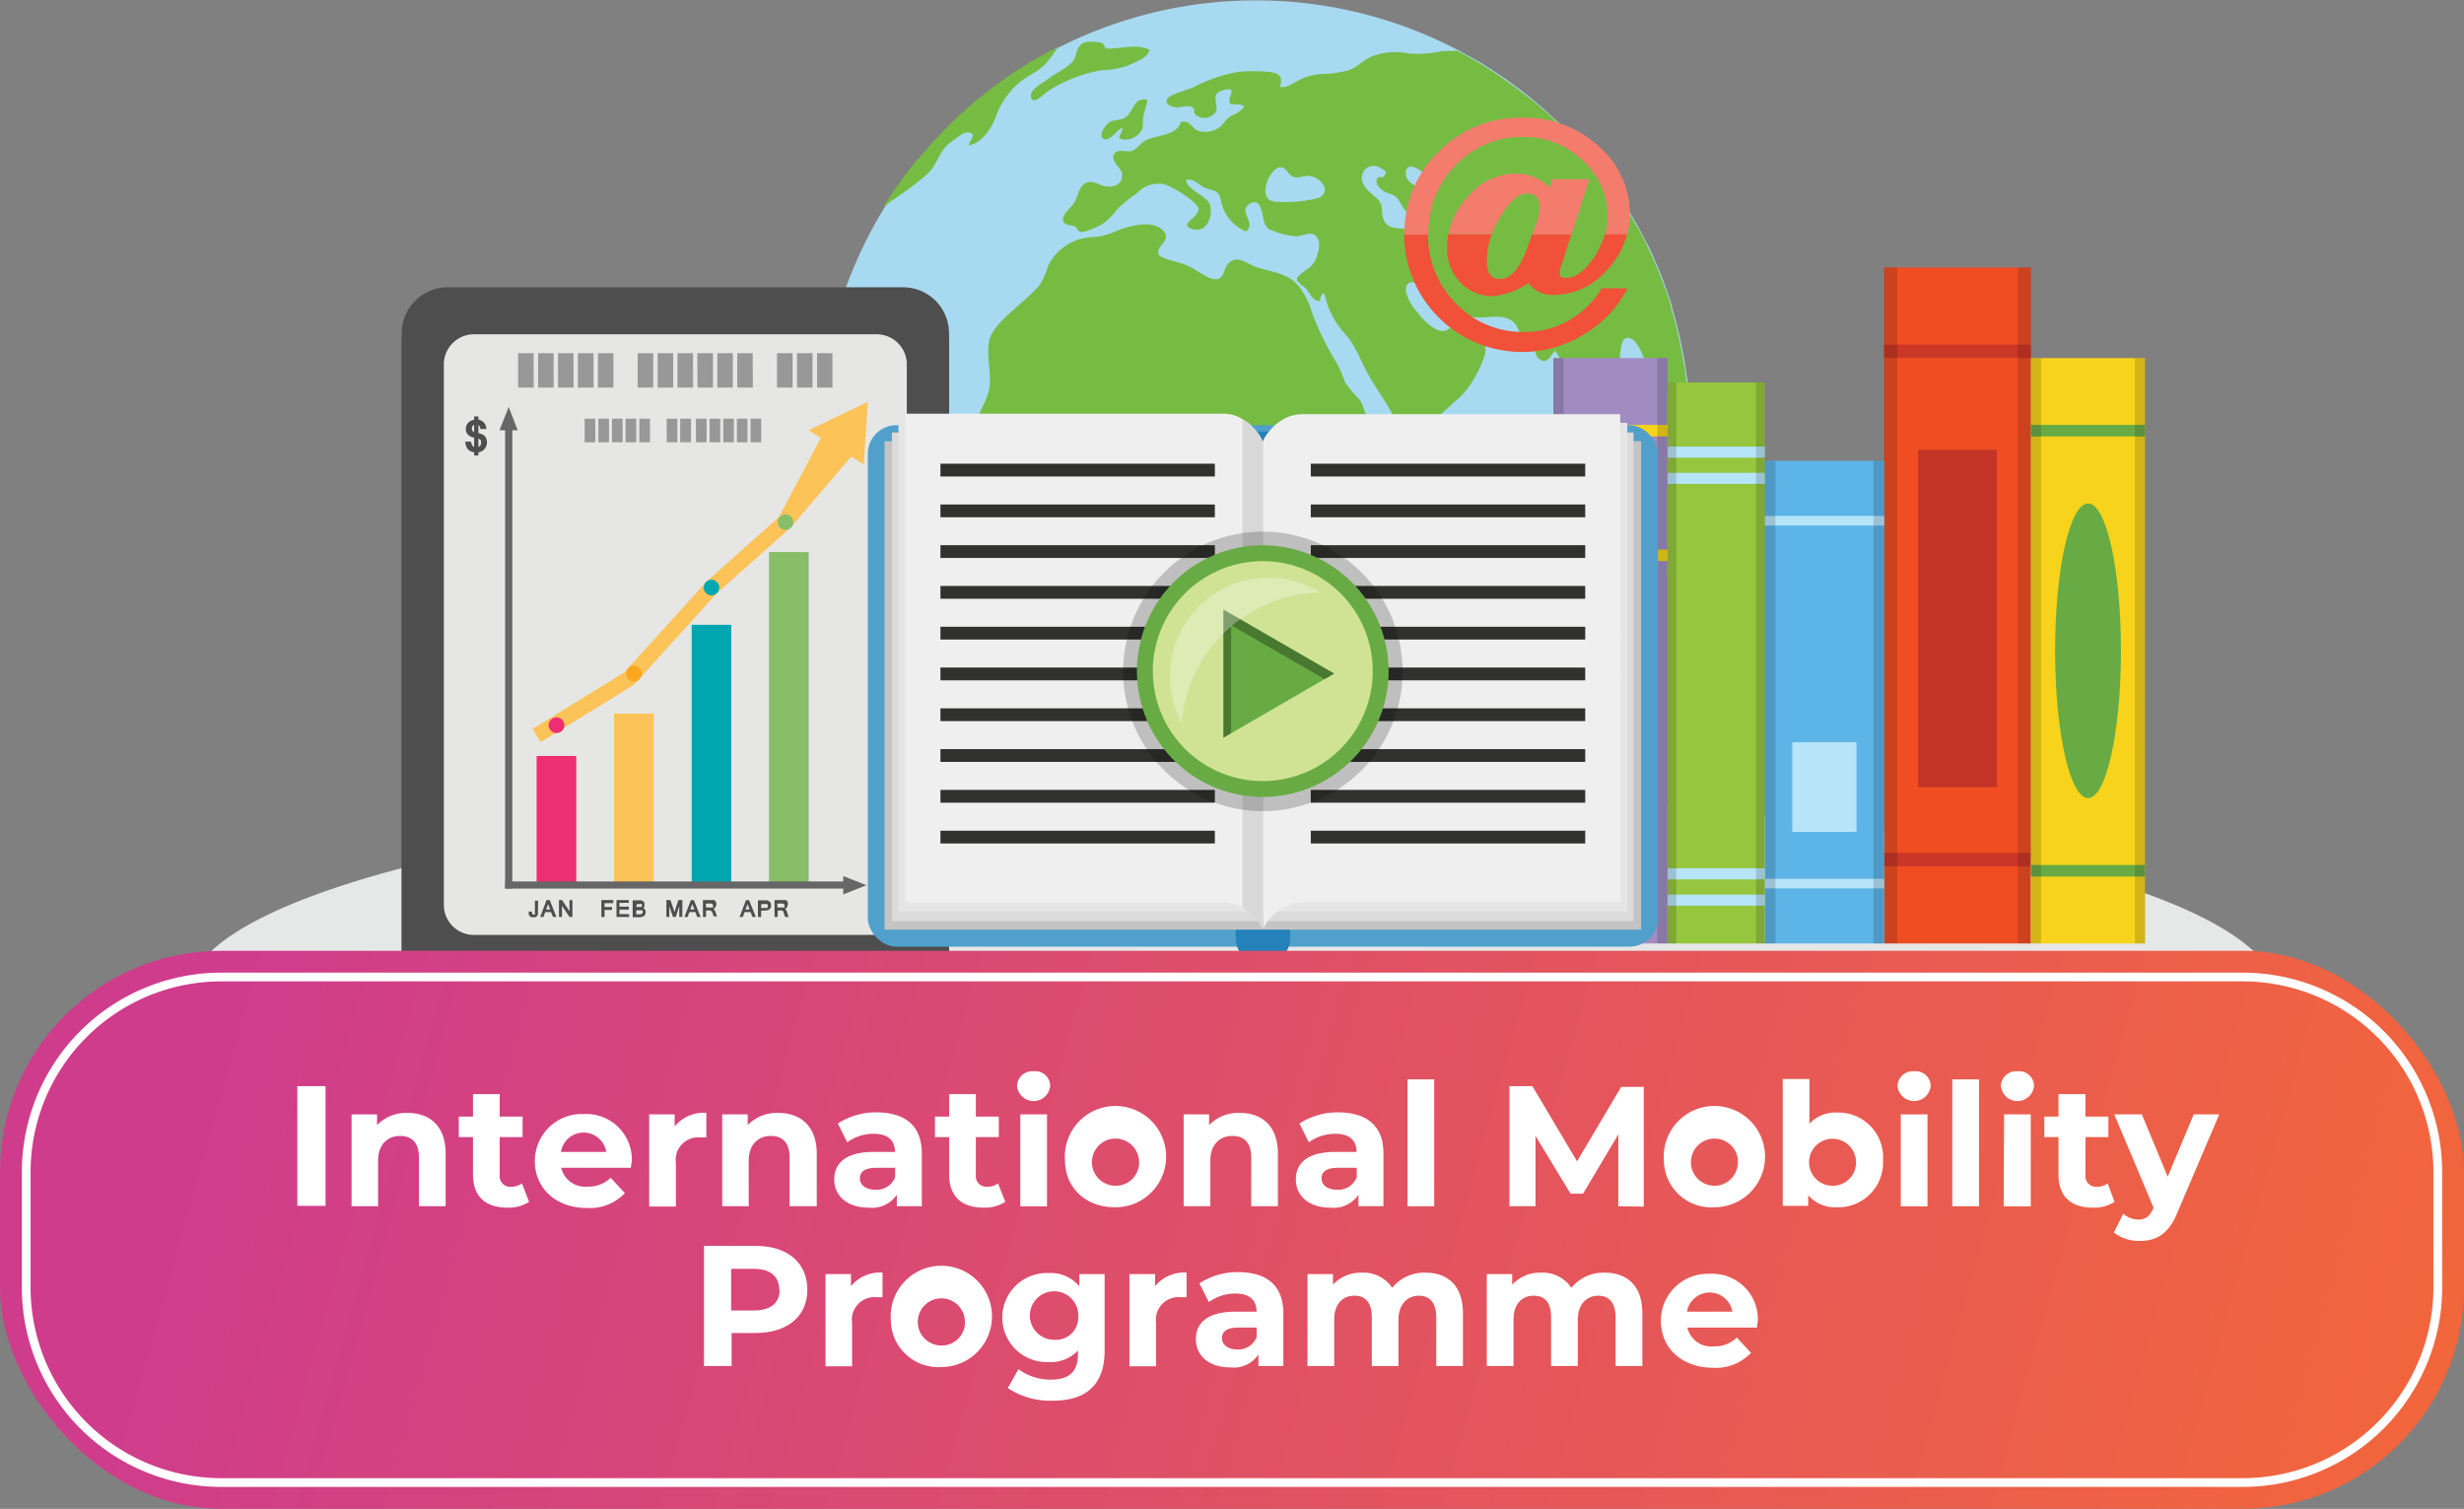 <svg id="Layer_1" data-name="Layer 1" xmlns="http://www.w3.org/2000/svg" xmlns:xlink="http://www.w3.org/1999/xlink" viewBox="0 0 262.19 160.55"><rect x="0" y="0" width="262.19" height="160.55" fill="#808080" stroke="none"/><defs><style>.cls-1{fill:#e6e7e7;}.cls-2{fill:#a7daf0;}.cls-3{fill:#76bc43;}.cls-4{fill:#333;}.cls-5{fill:#4e4e4e;}.cls-6{fill:#e6e6e5;}.cls-7{fill:#676767;}.cls-8{fill:#ee2e72;}.cls-9{fill:#fbc358;}.cls-10{fill:#00a6b0;}.cls-11{fill:#88be67;}.cls-12{fill:#faa61f;}.cls-13{fill:#989898;}.cls-14{fill:#f04d23;}.cls-15{fill:#ca3727;}.cls-16{fill:#c33426;}.cls-17,.cls-31,.cls-32,.cls-34{fill:#010101;}.cls-17{opacity:0.15;}.cls-18{fill:#5cb5e6;}.cls-19{fill:#b6e4f9;}.cls-20{fill:#95c63d;}.cls-21{fill:#f7d41b;}.cls-22{fill:#68ab44;}.cls-23{fill:#a18cc2;}.cls-24{fill:#50a0cb;}.cls-25{fill:#2481b9;}.cls-26{fill:#c4c4c4;}.cls-27{fill:#dcdbdb;}.cls-28{fill:#e5e5e5;}.cls-29{fill:#f0efef;}.cls-30{fill:#31312f;}.cls-31{opacity:0.1;}.cls-32{opacity:0.2;}.cls-33{fill:#d0e395;}.cls-34,.cls-35{opacity:0.3;}.cls-35,.cls-40{fill:#fff;}.cls-36{fill:#f47c6d;}.cls-37{fill:#f05138;}.cls-38{fill:url(#Nueva_muestra_de_degradado_11);}.cls-39{fill:none;stroke:#fff;stroke-miterlimit:10;stroke-width:0.93px;}</style><linearGradient id="Nueva_muestra_de_degradado_11" x1="24.92" y1="101.06" x2="254.63" y2="165.54" gradientUnits="userSpaceOnUse"><stop offset="0" stop-color="#cf3c8c"/><stop offset="1" stop-color="#f2663c"/></linearGradient></defs><path class="cls-1" d="M251.36,120.35c0,12.34-49.76,22.34-111.14,22.34s-111.14-10-111.14-22.34S78.84,98,140.22,98,251.36,108,251.36,120.35Z" transform="translate(-9.09 -14.43)"/><path class="cls-2" d="M188.89,60.76c0,.48,0,1,0,1.45a45.94,45.94,0,0,1-2.75,14.37c-.16.43-.32.85-.49,1.27a23.16,23.16,0,0,1-1.07,2.46,36.45,36.45,0,0,1-1.85,3.57,20.41,20.41,0,0,1-1.15,1.9c-.46.74-1,1.44-1.46,2.14s-.92,1.23-1.4,1.83c-.19.25-.4.5-.6.75l-.7.82-.59.65c-.43.48-.88,1-1.33,1.42l-.67.65-.28.25a46.28,46.28,0,0,1-60.05,3.33c-.49-.37-1-.75-1.44-1.15a.87.87,0,0,1-.23-.2,5.44,5.44,0,0,1-.55-.45l0,0c-.47-.38-.92-.8-1.35-1.22-.59-.53-1.14-1.08-1.69-1.67a5.58,5.58,0,0,1-.58-.61,45.19,45.19,0,0,1-4.45-5.6c-.47-.69-.94-1.4-1.37-2.14s-.8-1.38-1.18-2.1c-.29-.52-.55-1.05-.8-1.58s-.62-1.3-.9-2a.1.1,0,0,0,0-.08c-.28-.7-.56-1.4-.81-2.1-.32-.87-.62-1.75-.89-2.67-.16-.53-.31-1-.45-1.59-.23-.9-.43-1.81-.61-2.75-.09-.39-.15-.78-.22-1.18-.1-.6-.19-1.2-.27-1.82,0-.25,0-.5-.08-.75-.07-.53-.1-1-.15-1.58s-.07-.87-.08-1.3c0-.2,0-.39,0-.59a.13.13,0,0,0,0-.08c0-.53-.05-1.08-.05-1.63a46.15,46.15,0,0,1,6.87-24.28l.1-.15c.51-.85,1.08-1.68,1.67-2.5h0c.61-.87,1.26-1.72,2-2.54.46-.57,1-1.13,1.45-1.67s1-1,1.43-1.51c.12-.12.23-.24.35-.35.43-.44.9-.87,1.37-1.29s1.1-1,1.66-1.45,1-.83,1.57-1.25,1.35-1,2.05-1.45c.49-.33,1-.65,1.47-.95.23-.15.48-.3.72-.43.73-.43,1.48-.87,2.25-1.25.18-.1.36-.2.56-.29h0a46.39,46.39,0,0,1,42.48.4l1.37.75c.9.51,1.79,1.07,2.64,1.63.43.29.86.57,1.28.88s.83.6,1.25.92a40.17,40.17,0,0,1,3.08,2.59,14.42,14.42,0,0,1,1.07,1,5.32,5.32,0,0,1,.48.47,2.25,2.25,0,0,1,.4.42,15.2,15.2,0,0,1,1.12,1.16c.44.47.87,1,1.29,1.47l1.35,1.7c.2.27.4.52.58.79a3.3,3.3,0,0,1,.22.3h0c.58.8,1.13,1.62,1.63,2.45h0c.16.25.31.52.46.77.3.52.61,1,.9,1.57h0c.34.62.66,1.25,1,1.89s.54,1.13.78,1.72a8,8,0,0,1,.34.78c.25.58.47,1.17.68,1.76s.52,1.42.74,2.16a1,1,0,0,1,0,.18,38.48,38.48,0,0,1,1,4c.08.33.15.67.2,1l.15.82c.07.38.13.77.17,1.15.1.55.16,1.12.21,1.68,0,.3.07.6.09.92,0,.48.08,1,.1,1.47,0,.1,0,.2,0,.3C188.87,59.26,188.89,60,188.89,60.76Z" transform="translate(-9.09 -14.43)"/><path class="cls-3" d="M188.82,58.51c0-.1,0-.2,0-.3,0-.5-.05-1-.1-1.47,0-.32-.05-.62-.09-.92-.05-.56-.11-1.13-.21-1.68,0-.38-.1-.77-.17-1.15l-.15-.82c-.05-.33-.12-.67-.2-1a38.48,38.48,0,0,0-1-4,1,1,0,0,0,0-.18c-.22-.74-.47-1.45-.74-2.16s-.43-1.18-.68-1.76a8,8,0,0,0-.34-.78c-.24-.59-.51-1.16-.78-1.72s-.63-1.27-1-1.89h0c-.29-.54-.6-1.05-.9-1.57-.15-.25-.3-.52-.46-.77h0c-.5-.83-1-1.65-1.63-2.45h0a3.3,3.3,0,0,0-.22-.3c-.18-.27-.38-.52-.58-.79l-1.35-1.7c-.42-.5-.85-1-1.29-1.47a15.2,15.2,0,0,0-1.12-1.16,2.25,2.25,0,0,0-.4-.42,5.32,5.32,0,0,0-.48-.47,14.42,14.42,0,0,0-1.07-1A40.17,40.17,0,0,0,170.7,24c-.42-.32-.83-.61-1.25-.92s-.85-.59-1.28-.88c-.85-.56-1.74-1.12-2.64-1.63l-1.37-.75c-.55.06-1.15,0-1.71.06a11.51,11.51,0,0,1-3.45.24,7.08,7.08,0,0,0-3.77.25c-1,.36-1.62,1.15-2.55,1.51a11.38,11.38,0,0,1-2.92.42,6.11,6.11,0,0,0-2.3.59c-.72.3-1.32.95-2.17.78.4-1.25-.23-1.52-1.4-1.6a17.68,17.68,0,0,0-3,0,16.59,16.59,0,0,0-4.82,1.65c-.65.26-1.43.48-2.1.77-1.17.48-.88,1.25.27,1.35.41.05,1.08-.19,1.47-.09.76.22.21.47.6.9a1.44,1.44,0,0,0,2.15-.35c.38-.81-.72-1.88.81-2.28,1.7-.42.3.8.72,1.48,1,.09,2.15-.05.9.84-.33.23-.75.38-1,.56a3.56,3.56,0,0,0-.72.79,2.55,2.55,0,0,1-2.38.71c-.92-.18-.94-1.23-2.07-1-.25,1.39-2.55,1.44-3.6,1.9-.57.25-1.05,1-1.6,1.19s-1.59-.35-1.92.43c-.25.55.43,1.09.73,1.62a.76.76,0,0,1,.15.37c.15,1.05-.78,1.5-1.75,1.35-.8-.12-1.6-.94-2.45-.09-.53.55-.52,1.45-1.08,2.1-.39.45-1.4,1.29-.82,1.92.22.22.77.18,1.05.33.47.25.23.59.89.59a7.23,7.23,0,0,0,2.11-.87A6.34,6.34,0,0,0,128,36.65a16.45,16.45,0,0,1,2.1-1.68,3.06,3.06,0,0,1,2.77-.95c.77.13,3.49,1.78,3.72,2.53.3,1-2.28,1.73-.62,2.25s2.34-1.72,1.77-2.78c-.4-.75-2.47-1.55-2.43-2.44.81-.22,1.4.62,2.08.87,1,.35,1.32.18,1.62,1.3a4.34,4.34,0,0,0,2.71,3.32c.8-.82-.2-1.65-.1-2.4a1.09,1.09,0,0,1,.9-.72c.42,0,.55.2.75.7.31.73.12,1.65.9,2.18a8.55,8.55,0,0,0,2.54.72c.81.15,1.8-.63,2.42,0s.21,1.84,0,2.4c-.4.9-1,1.1-1.66,1.67-.37.31-.44.51-.34.7l0,0a1.84,1.84,0,0,1,.33.35h0a3.53,3.53,0,0,1,.63.51c.44.47.7,1.4,1.49,1.25,0-.38.11-.73.45-.78a8.76,8.76,0,0,0,2.11,4.22c1.22,1.36,1.64,2.77,2.49,4.31s1.75,2.71,2.53,4.14c.34.62.39,1.7.92,2.12.85.65,1.83-.17,2.58-.59a23.06,23.06,0,0,0,3.1-2.58,8.19,8.19,0,0,0,1.81-1.95,13.15,13.15,0,0,0,1.48-3c.5-1.79-.9-1.55-1.82-2.55-.46-.5-.6-1.55-1.43-1.27-.75,2.42-2.92.47-3.87-.83a4.94,4.94,0,0,1-1.23-2.2c-.12-1.3.95-1.15,1.75-.59s1.31,1.69,2.13,1.9c.4.1.75-.21,1.07-.13.5.13.63.72,1,1,1.37,1.22,3.68-.06,5.18.82.87.5.8,1.43,1.42,2.1.28.32.74.57,1,.9s.27.8.47,1c.88.9,1.38-.1,1.82-.76,1.05,1.34,1.15,3.2,1.36,4.86s1.12,3.27,1.52,4.94c.23.88,1.6,5.32,2.42,2.78a12.69,12.69,0,0,0,.7-2.55,6.64,6.64,0,0,0-.82-2.87c-.63-1.65.9-2.63,1.48-4,.32-.78.1-4.12.82-4.42,1.23-.52,2.05,2.22,2.23,2.92s.31,3.38,1.57,3.43a2.81,2.81,0,0,1,.45-.88,27.65,27.65,0,0,1,1,3.25c.12.9.15,2.42,1,3,.21.15.43.09.7.07h0c0-.48,0-1,0-1.45C188.89,60,188.87,59.26,188.82,58.51Zm-39.48-23a14.23,14.23,0,0,1-4.65.37c-1.35-.19-1-1.82-.52-2.65.22-.37.64-.94,1.12-1,.75,0,.8.75,1.4,1s1.05-.14,1.7-.08C149.79,33.31,150.81,34.92,149.34,35.5Zm9.19,3.25c-.92-.07-1.87,0-2.22-1s.14-1.51-.86-2.36c-.74-.61-1.75-1.42-1.37-2.49a1,1,0,0,1,.4-.56,1.32,1.32,0,0,1,1.5-.06l.3.17c.42.27.3.42,0,.82-.05.08-.43-.13-.6.1-.33.47.12,1,.49,1.28.83.59,1.33.27,1.86,1.24a9,9,0,0,0,1.37,1.86C160.36,38.75,159.71,38.82,158.53,38.75Zm1.62-4.38c-.49-.07-1.4-.72-1.45-1.25a1.83,1.83,0,0,1,0-.47c.13-.87,1.13-.47,1.85.16S161.85,34.6,160.15,34.37Z" transform="translate(-9.09 -14.43)"/><path class="cls-3" d="M163,64.89a12.31,12.31,0,0,1-2,4.6,25.1,25.1,0,0,0-2.75,4.18A5.07,5.07,0,0,1,157,75.78a23.11,23.11,0,0,0-2.12,1.56c-1.49,1.53-.94,3-1,5,0,1.78.78,4.37-.45,5.87a12.44,12.44,0,0,1-2.9,2.09c-1.4,1-1.4,1.67-1.48,3.22-.07,1-.67,1.16-1.38,1.73s-.79,1.33-1.28,2.08a7.2,7.2,0,0,1-1.69,1.75c-1.38,1.08-3.13,2.53-4.74.89-1.26-1.29-1.8-3.19-2.32-4.84a9.69,9.69,0,0,0-.95-2.39c-.47-.67-1.2-1-1.57-1.77a6.73,6.73,0,0,1-.6-2.4,5.87,5.87,0,0,1,.31-2.81,2.92,2.92,0,0,0,.64-2.18,6.62,6.62,0,0,0-.49-2.39,30.87,30.87,0,0,0-2.8-4.47,2.86,2.86,0,0,1-.74-2.1,25.15,25.15,0,0,0,.09-2.89c-.16-2.51-1.93-1.56-3.32-2.79-.76-.67-.78-1.29-2-.8a5.71,5.71,0,0,1-2.5.71,21.22,21.22,0,0,0-2.89.12c-.81.11-1.75.47-2.51,0-1.2-.78-2-2.79-2.56-4-.69-1.45-2-2.57-2.54-4-.72-1.84.51-3,1-4.61.57-1.78-.19-3.66.12-5.54.25-1.57,2.18-3,3.31-4.06a24.35,24.35,0,0,0,2-1.9,7.72,7.72,0,0,0,1-2.19,5.44,5.44,0,0,1,4.57-3,6.56,6.56,0,0,0,2.52-.6c1.25-.55,4.13-1.4,5.22,0,.81,1-.95,1.53-.56,2.43.18.43,1.9.78,2.31.91a7.69,7.69,0,0,1,2,1c.55.34,1.6,1,2.17.63s.47-1.32,1.12-1.76c.91-.62,1.77.19,2.6.5,1.43.54,3,.59,4.24,1.62l.06.06h0c.05.12.18.21.34.34h0a8.22,8.22,0,0,1,1.45,2.84,30.93,30.93,0,0,0,2.72,5.54,18.42,18.42,0,0,1,.85,2A16.75,16.75,0,0,0,153.81,57c.41.69.52,1.52,1,2.22s1.05,1.11,1.5,1.73.51,1.4,1.09,1.9,1.7.36,2.5.26c.64-.08,2.09-.77,2.66-.58C163.3,62.73,163.09,64.2,163,64.89Z" transform="translate(-9.09 -14.43)"/><path class="cls-3" d="M159.56,87.27c-.39.69-1,1-1.35,1.74-.69,1.6-1.12,3-2.54,4.15-.39.34-1.52,1.24-2.1.72s-.08-2.13.12-2.57c.3-.66.93-1.2,1.23-1.87.41-.9.1-1.44,1-1.9a6.52,6.52,0,0,0,1.9-1.21c.37-.37,1-1.61,1.64-1.44C160.31,85.11,159.85,86.77,159.56,87.27Z" transform="translate(-9.09 -14.43)"/><path class="cls-3" d="M131.18,25.07c-.06.62-.35,1.18-.43,1.8-.11.8.12,1.19-.44,1.76a2.14,2.14,0,0,1-1.64.66c-1-.2-.14-.52-.13-1.25-.56.1-1.37,1.57-2.06,1.14-.52-.31.17-1.38.61-1.71s1.29-.2,1.81-.59C129.72,26.24,129.77,24.7,131.18,25.07Z" transform="translate(-9.09 -14.43)"/><path class="cls-3" d="M186.11,76.59a46.2,46.2,0,0,1-11.6,17.72,6.44,6.44,0,0,1,.42-1.59A16.75,16.75,0,0,1,177.35,88a5,5,0,0,0,1.25-1.88,12.12,12.12,0,0,1,1.22-2.21,5.61,5.61,0,0,1,1.27-1.73A8.68,8.68,0,0,0,182.54,80,7.6,7.6,0,0,1,186.11,76.59Z" transform="translate(-9.09 -14.43)"/><path class="cls-3" d="M114.47,97.62A46.19,46.19,0,0,1,96.24,62.36a17.92,17.92,0,0,0,1.62,3,20.61,20.61,0,0,1,1.62,2.16,6.78,6.78,0,0,1,.49,2.77c.14,2.15,1.2,3,2.33,4.72a33.88,33.88,0,0,1,2.86,5.42c.73,1.76,1,3.6,2.1,5.19a24.82,24.82,0,0,0,2,2.3,12.19,12.19,0,0,1,1.62,2.77C112.07,93,113.45,95.29,114.47,97.62Z" transform="translate(-9.09 -14.43)"/><path class="cls-3" d="M131.42,19.75c0,.11-.13.23-.18.35-.23.57-1.81,1.15-2.33,1.38a10.12,10.12,0,0,1-2.66.43,15.6,15.6,0,0,0-5.56,2.16c-.51.31-1.73,1.71-1.9.64-.13-.75,1.18-1.41,1.69-1.78.84-.63,1.79-1.09,2.58-1.77s.33-1.93,1.58-2.24a3.83,3.83,0,0,1,1.82.13c.06.23.21.31.27.54C128.17,19.7,130.13,19,131.42,19.75Z" transform="translate(-9.09 -14.43)"/><path class="cls-3" d="M121.68,19.38h0a10.78,10.78,0,0,1-1.21,1.7c-.92,1.05-2.14,1.42-3.17,2.36A8.67,8.67,0,0,0,115,27c-.45,1.17-1.5,2.69-2.83,2.89.11-.59,1-1.29-.14-1.37-.53,0-1.26.7-1.71,1C109,30.41,108.86,32,107.7,33a28.39,28.39,0,0,1-2.85,2.19l-1.07.75-.4.3-.3.23.1-.15c.51-.85,1.08-1.68,1.67-2.5h0c.61-.87,1.26-1.72,2-2.54.46-.57,1-1.13,1.45-1.67s1-1,1.43-1.51c.12-.12.23-.24.35-.35.43-.44.9-.87,1.37-1.29s1.1-1,1.66-1.45,1-.83,1.57-1.25,1.35-1,2.05-1.45c.49-.33,1-.65,1.47-.95.23-.15.48-.3.72-.43.73-.43,1.48-.87,2.25-1.25Z" transform="translate(-9.09 -14.43)"/><path class="cls-4" d="M105.12,45.83a4.89,4.89,0,0,1,4.95,4.83v67.19a4.88,4.88,0,0,1-4.95,4.82H56.79a4.89,4.89,0,0,1-4.95-4.82V50.66a4.89,4.89,0,0,1,4.95-4.83Z" transform="translate(-9.09 -14.43)"/><path class="cls-5" d="M105.12,45a4.88,4.88,0,0,1,4.95,4.82V117a4.89,4.89,0,0,1-4.95,4.83H56.79A4.9,4.9,0,0,1,51.84,117V49.82A4.89,4.89,0,0,1,56.79,45Z" transform="translate(-9.09 -14.43)"/><path class="cls-6" d="M102.27,50a3.21,3.21,0,0,1,3.31,3.08v57.75a3.2,3.2,0,0,1-3.31,3.08H59.63a3.2,3.2,0,0,1-3.31-3.08V53.09A3.21,3.21,0,0,1,59.63,50Z" transform="translate(-9.09 -14.43)"/><rect class="cls-7" x="53.75" y="44.34" width="0.76" height="50.21"/><rect class="cls-8" x="57.1" y="80.44" width="4.22" height="13.89"/><rect class="cls-9" x="65.34" y="75.93" width="4.22" height="18.39"/><rect class="cls-10" x="73.6" y="66.48" width="4.21" height="27.84"/><rect class="cls-11" x="81.83" y="58.74" width="4.22" height="35.58"/><rect class="cls-7" x="53.75" y="93.79" width="37.03" height="0.76"/><polygon class="cls-7" points="53.15 45.78 54.13 43.3 55.09 45.78 53.15 45.78"/><polygon class="cls-7" points="89.73 93.22 92.2 94.19 89.73 95.17 89.73 93.22"/><path class="cls-9" d="M95.14,60.21,101,63.86l.44-6.67Z" transform="translate(-9.09 -14.43)"/><path class="cls-5" d="M60,60.51l.43.14a1.58,1.58,0,0,1,.26.2,1,1,0,0,1,.22.64.9.9,0,0,1-.07.37.89.89,0,0,1-.18.33.71.71,0,0,1-.28.23.69.69,0,0,1-.38.13v.35h-.46v-.35a1,1,0,0,1-.4-.12.78.78,0,0,1-.28-.22,1,1,0,0,1-.18-.35,1.49,1.49,0,0,1-.09-.44h.62a1.15,1.15,0,0,0,.12.37.53.53,0,0,0,.21.21V61c-.59-.13-.88-.44-.88-.93a1,1,0,0,1,.07-.37.62.62,0,0,1,.18-.28.65.65,0,0,1,.28-.21,1.12,1.12,0,0,1,.35-.12v-.35H60v.34a1,1,0,0,1,.84,1h-.64a.48.48,0,0,0-.2-.43Zm-.46-.88a.4.4,0,0,0-.23.41.31.31,0,0,0,.07.24.38.38,0,0,0,.16.14ZM60,62a.47.47,0,0,0,.28-.49v-.15a.6.6,0,0,1-.06-.11.24.24,0,0,0-.09-.08.76.76,0,0,0-.13-.07Z" transform="translate(-9.09 -14.43)"/><path class="cls-5" d="M66.33,111.42a2.54,2.54,0,0,1,0,.3.68.68,0,0,1-.11.19.38.38,0,0,1-.16.11.9.9,0,0,1-.23,0,.65.65,0,0,1-.21,0,.82.82,0,0,1-.17-.11.56.56,0,0,1-.09-.17.42.42,0,0,1,0-.2v-.11h.33c0,.22.06.31.18.31h.08s0,0,.06,0,0-.06,0-.1v-1.37h.34Z" transform="translate(-9.09 -14.43)"/><path class="cls-5" d="M68.3,112h-.37l-.21-.52h-.61l-.19.52h-.35l.68-1.8h.33Zm-.66-.8-.23-.57-.2.57Z" transform="translate(-9.09 -14.43)"/><path class="cls-5" d="M70,112h-.31l-.8-1.2V112h-.32v-1.8h.32l.8,1.19v-1.19H70Z" transform="translate(-9.09 -14.43)"/><path class="cls-5" d="M74.35,110.53h-.93v.41h.8v.31h-.8V112h-.34v-1.8h1.27Z" transform="translate(-9.09 -14.43)"/><path class="cls-5" d="M76.06,112H74.69v-1.8H76v.3H75v.4H76v.32H75v.47h1Z" transform="translate(-9.09 -14.43)"/><path class="cls-5" d="M77.79,111.48a.51.51,0,0,1-.17.41,1,1,0,0,1-.52.14h-.69v-1.8h.65a1.85,1.85,0,0,1,.27,0,.49.49,0,0,1,.2.11.44.44,0,0,1,.13.14.45.45,0,0,1,0,.2.49.49,0,0,1,0,.21.43.43,0,0,1-.13.14s.09,0,.11.08.06.06.07.1l.06.1A.34.34,0,0,1,77.79,111.48Zm-1-.55h.31a.63.63,0,0,0,.23,0,.24.24,0,0,0,.07-.18.11.11,0,0,0,0-.07s0-.05,0-.05a.28.28,0,0,0-.09,0,.37.37,0,0,0-.17,0h-.28Zm0,.79h.35c.23,0,.34-.08.34-.24v-.11a.6.6,0,0,0-.08-.08l-.12,0h-.49Z" transform="translate(-9.09 -14.43)"/><path class="cls-5" d="M81.69,112h-.32v-1.16L81,112H80.7l-.39-1.16V112H80v-1.8h.43l.43,1.28.41-1.28h.43Z" transform="translate(-9.09 -14.43)"/><path class="cls-5" d="M83.64,112h-.36l-.19-.52h-.64l-.19.52h-.34l.69-1.8h.31Zm-.66-.8-.23-.57-.2.57Z" transform="translate(-9.09 -14.43)"/><path class="cls-5" d="M84.9,111.54a.23.23,0,0,0-.06-.09.27.27,0,0,0-.07-.08.33.33,0,0,0-.1-.06h-.45V112h-.33v-1.8h.93l.11,0a.23.23,0,0,1,.14,0,.16.16,0,0,1,.08.06.8.8,0,0,1,.15.18.56.56,0,0,1,0,.22.46.46,0,0,1-.08.28.34.34,0,0,1-.21.18.53.53,0,0,1,.1.12.34.34,0,0,1,.08.16l.2.54h-.35Zm-.68-.55h.59s.09,0,.1,0a.09.09,0,0,0,.06-.09s0,0,0-.09a.23.23,0,0,0-.07-.18.37.37,0,0,0-.23-.06h-.47Z" transform="translate(-9.09 -14.43)"/><path class="cls-5" d="M89.52,112h-.37l-.19-.52h-.64l-.19.52h-.34l.68-1.8h.32Zm-.67-.8-.22-.57-.21.57Z" transform="translate(-9.09 -14.43)"/><path class="cls-5" d="M89.74,110.23h.69l.26,0a.53.53,0,0,1,.23.09.61.61,0,0,1,.16.16.42.42,0,0,1,.06.27.54.54,0,0,1-.17.44.94.94,0,0,1-.51.13h-.38V112h-.34Zm.34.81h.38l.15,0a.18.18,0,0,0,.11,0s0-.06.06-.08,0-.07,0-.12a.19.19,0,0,0,0-.12s0-.06-.07-.09l-.11,0a.3.3,0,0,0-.12,0h-.38Z" transform="translate(-9.09 -14.43)"/><path class="cls-5" d="M92.47,111.54s0-.08,0-.09l-.07-.08s-.07,0-.1-.06h-.46V112h-.33v-1.8h.94l.11,0a.16.16,0,0,1,.12,0,.17.17,0,0,1,.11.06.51.51,0,0,1,.13.18.44.44,0,0,1,0,.22.65.65,0,0,1-.08.28.33.33,0,0,1-.23.18l.11.12a.35.35,0,0,1,.09.16L93,112h-.36Zm-.66-.55h.6s.06,0,.11,0a.18.18,0,0,0,.06-.09s0,0,0-.09a.27.27,0,0,0-.07-.18.39.39,0,0,0-.23-.06h-.48Z" transform="translate(-9.09 -14.43)"/><polygon class="cls-9" points="57.53 78.98 56.67 77.56 66.42 71.55 75.14 61.92 82.87 55.03 88.44 44.55 91.87 47.06 84.16 56.11 76.27 63.13 67.49 72.84 57.53 78.98"/><path class="cls-12" d="M77.37,86.11a.82.82,0,0,1-.82.83.83.83,0,0,1-.83-.83.85.85,0,0,1,.83-.85A.83.83,0,0,1,77.37,86.11Z" transform="translate(-9.09 -14.43)"/><path class="cls-8" d="M69.14,91.59a.83.83,0,0,1-.82.84.85.85,0,0,1-.85-.84.85.85,0,0,1,.85-.83A.83.83,0,0,1,69.14,91.59Z" transform="translate(-9.09 -14.43)"/><path class="cls-10" d="M85.62,76.94a.83.83,0,0,1-.82.84.83.83,0,1,1,0-1.66A.83.83,0,0,1,85.62,76.94Z" transform="translate(-9.09 -14.43)"/><path class="cls-11" d="M93.51,70a.83.83,0,1,1-.82-.84A.83.83,0,0,1,93.51,70Z" transform="translate(-9.09 -14.43)"/><polygon class="cls-13" points="56.79 41.24 55.13 41.24 55.13 37.58 56.78 37.58 56.79 41.24"/><rect class="cls-13" x="57.26" y="37.58" width="1.65" height="3.66"/><polygon class="cls-13" points="61.04 41.24 59.38 41.24 59.37 37.58 61.02 37.58 61.04 41.24"/><rect class="cls-13" x="61.49" y="37.58" width="1.67" height="3.66"/><rect class="cls-13" x="63.62" y="37.58" width="1.65" height="3.66"/><rect class="cls-13" x="67.85" y="37.58" width="1.66" height="3.66"/><rect class="cls-13" x="69.98" y="37.58" width="1.65" height="3.66"/><polygon class="cls-13" points="63.35 47.06 62.21 47.06 62.21 44.55 63.34 44.55 63.35 47.06"/><rect class="cls-13" x="63.67" y="44.55" width="1.13" height="2.51"/><rect class="cls-13" x="65.12" y="44.55" width="1.13" height="2.51"/><rect class="cls-13" x="66.57" y="44.55" width="1.13" height="2.51"/><rect class="cls-13" x="68.03" y="44.55" width="1.13" height="2.51"/><polygon class="cls-13" points="75.19 47.06 74.06 47.06 74.05 44.55 75.19 44.55 75.19 47.06"/><polygon class="cls-13" points="76.64 47.06 75.51 47.06 75.5 44.55 76.64 44.55 76.64 47.06"/><rect class="cls-13" x="76.96" y="44.55" width="1.13" height="2.51"/><rect class="cls-13" x="78.41" y="44.55" width="1.13" height="2.51"/><rect class="cls-13" x="79.87" y="44.55" width="1.13" height="2.51"/><polygon class="cls-13" points="72.07 47.06 70.95 47.06 70.93 44.55 72.07 44.55 72.07 47.06"/><rect class="cls-13" x="72.38" y="44.55" width="1.15" height="2.51"/><polygon class="cls-13" points="73.75 41.24 72.09 41.24 72.09 37.58 73.74 37.58 73.75 41.24"/><polygon class="cls-13" points="75.87 41.24 74.22 41.24 74.2 37.58 75.87 37.58 75.87 41.24"/><rect class="cls-13" x="76.33" y="37.58" width="1.65" height="3.66"/><polygon class="cls-13" points="80.11 41.24 78.45 41.24 78.45 37.58 80.09 37.58 80.11 41.24"/><rect class="cls-13" x="82.68" y="37.58" width="1.66" height="3.66"/><rect class="cls-13" x="84.81" y="37.58" width="1.65" height="3.66"/><rect class="cls-13" x="86.94" y="37.58" width="1.64" height="3.66"/><path class="cls-13" d="M87.15,118a2.27,2.27,0,0,1-2.27,2.28H77A2.28,2.28,0,0,1,74.74,118h0A2.28,2.28,0,0,1,77,115.72h7.86A2.27,2.27,0,0,1,87.15,118Z" transform="translate(-9.09 -14.43)"/><rect class="cls-14" x="200.48" y="28.46" width="15.62" height="71.93"/><rect class="cls-15" x="200.48" y="36.67" width="15.62" height="1.42"/><rect class="cls-15" x="200.48" y="90.75" width="15.62" height="1.42"/><rect class="cls-16" x="204.1" y="47.86" width="8.39" height="35.9"/><rect class="cls-17" x="214.71" y="28.46" width="1.4" height="71.93"/><rect class="cls-17" x="200.48" y="28.46" width="1.4" height="71.93"/><rect class="cls-18" x="187.78" y="49.03" width="12.71" height="51.36"/><rect class="cls-19" x="187.78" y="54.9" width="12.71" height="1.02"/><rect class="cls-19" x="187.78" y="93.51" width="12.71" height="1.02"/><rect class="cls-19" x="190.72" y="78.98" width="6.83" height="9.54"/><rect class="cls-17" x="199.35" y="49.03" width="1.14" height="51.36"/><rect class="cls-17" x="187.78" y="49.03" width="1.14" height="51.36"/><rect class="cls-20" x="177.44" y="40.7" width="10.34" height="59.69"/><rect class="cls-19" x="177.44" y="47.52" width="10.34" height="1.18"/><rect class="cls-19" x="177.44" y="50.31" width="10.34" height="1.18"/><rect class="cls-19" x="177.44" y="92.39" width="10.34" height="1.18"/><rect class="cls-19" x="177.44" y="95.19" width="10.34" height="1.18"/><rect class="cls-17" x="186.85" y="40.7" width="0.93" height="59.69"/><rect class="cls-17" x="177.44" y="40.7" width="0.93" height="59.69"/><rect class="cls-21" x="216.1" y="38.1" width="12.15" height="62.29"/><rect class="cls-22" x="216.1" y="45.21" width="12.15" height="1.23"/><rect class="cls-22" x="216.1" y="92.04" width="12.15" height="1.23"/><path class="cls-22" d="M234.78,83.67c0,8.66-1.57,15.68-3.5,15.68s-3.51-7-3.51-15.68S229.34,68,231.28,68,234.78,75,234.78,83.67Z" transform="translate(-9.09 -14.43)"/><rect class="cls-17" x="227.17" y="38.1" width="1.09" height="62.29"/><rect class="cls-17" x="216.1" y="38.1" width="1.09" height="62.29"/><rect class="cls-23" x="165.29" y="38.1" width="12.15" height="62.29"/><rect class="cls-21" x="165.29" y="45.21" width="12.15" height="1.23"/><rect class="cls-21" x="165.29" y="58.47" width="12.15" height="1.23"/><path class="cls-21" d="M184,66.72a3.51,3.51,0,1,1-3.5-3.4A3.45,3.45,0,0,1,184,66.72Z" transform="translate(-9.09 -14.43)"/><rect class="cls-17" x="176.35" y="38.1" width="1.09" height="62.29"/><rect class="cls-17" x="165.29" y="38.1" width="1.09" height="62.29"/><rect class="cls-24" x="92.34" y="45.24" width="84.08" height="55.49" rx="3.05"/><path class="cls-25" d="M143.47,60.35h-2.89V114c0,1.66.65,2.13,1.45,2.13h2.89c.8,0,1.45-.47,1.45-2.13V60.35Z" transform="translate(-9.09 -14.43)"/><rect class="cls-26" x="134.38" y="46.95" width="40.25" height="51.97"/><path class="cls-27" d="M182.91,60.45v52H143.47V61.48a3.5,3.5,0,0,1,.6-1Z" transform="translate(-9.09 -14.43)"/><path class="cls-28" d="M182.25,59.42v52H143.47V61.48a3.5,3.5,0,0,1,.6-1,5.08,5.08,0,0,1,1-1Z" transform="translate(-9.09 -14.43)"/><path class="cls-29" d="M181.49,58.5h-34a4.34,4.34,0,0,0-2.41.92,5.08,5.08,0,0,0-1,1,3.5,3.5,0,0,0-.6,1v49h0v2.89a5,5,0,0,1,4.06-2.88h34Z" transform="translate(-9.09 -14.43)"/><rect class="cls-30" x="139.48" y="49.34" width="29.2" height="1.36"/><rect class="cls-30" x="139.48" y="53.68" width="29.2" height="1.36"/><rect class="cls-30" x="139.48" y="58.01" width="29.2" height="1.36"/><rect class="cls-30" x="139.48" y="62.35" width="29.2" height="1.36"/><rect class="cls-30" x="139.48" y="66.69" width="29.2" height="1.36"/><rect class="cls-30" x="139.48" y="71.03" width="29.2" height="1.36"/><rect class="cls-30" x="139.48" y="75.37" width="29.2" height="1.36"/><rect class="cls-30" x="139.48" y="79.71" width="29.2" height="1.36"/><rect class="cls-30" x="139.48" y="84.05" width="29.2" height="1.36"/><rect class="cls-30" x="139.48" y="88.39" width="29.2" height="1.36"/><rect class="cls-26" x="94.12" y="46.95" width="40.25" height="51.97"/><path class="cls-27" d="M104,60.45v52h39.44V61.48a3.7,3.7,0,0,0-.59-1Z" transform="translate(-9.09 -14.43)"/><path class="cls-28" d="M104.7,59.42v52h38.77V61.48a3.7,3.7,0,0,0-.59-1,5.4,5.4,0,0,0-1-1Z" transform="translate(-9.09 -14.43)"/><path class="cls-29" d="M143.47,61.48v51.87A5.11,5.11,0,0,0,141.3,111a4,4,0,0,0-1.88-.55h-34v-52h34a3.84,3.84,0,0,1,1.88.58c.18.1.35.22.53.34a5.34,5.34,0,0,1,1,1A3.69,3.69,0,0,1,143.47,61.48Z" transform="translate(-9.09 -14.43)"/><rect class="cls-30" x="100.07" y="49.34" width="29.2" height="1.36"/><rect class="cls-30" x="100.07" y="53.68" width="29.2" height="1.36"/><rect class="cls-30" x="100.07" y="58.01" width="29.2" height="1.36"/><rect class="cls-30" x="100.07" y="62.35" width="29.2" height="1.36"/><rect class="cls-30" x="100.07" y="66.69" width="29.2" height="1.36"/><rect class="cls-30" x="100.07" y="71.03" width="29.2" height="1.36"/><rect class="cls-30" x="100.07" y="75.37" width="29.2" height="1.36"/><rect class="cls-30" x="100.07" y="79.71" width="29.2" height="1.36"/><rect class="cls-30" x="100.07" y="84.05" width="29.2" height="1.36"/><rect class="cls-30" x="100.07" y="88.39" width="29.2" height="1.36"/><path class="cls-31" d="M143.47,61.48v51.87A5.11,5.11,0,0,0,141.3,111V59.09c.18.1.35.22.53.34a5.34,5.34,0,0,1,1,1A3.69,3.69,0,0,1,143.47,61.48Z" transform="translate(-9.09 -14.43)"/><path class="cls-32" d="M143.47,71a14.87,14.87,0,1,0,14.87,14.87A14.88,14.88,0,0,0,143.47,71Z" transform="translate(-9.09 -14.43)"/><path class="cls-22" d="M143.47,72.45a13.39,13.39,0,1,0,13.38,13.39A13.41,13.41,0,0,0,143.47,72.45Z" transform="translate(-9.09 -14.43)"/><path class="cls-33" d="M155.16,85.84a11.7,11.7,0,1,1-11.69-11.7A11.7,11.7,0,0,1,155.16,85.84Z" transform="translate(-9.09 -14.43)"/><polygon class="cls-22" points="130.18 64.86 141.97 71.67 130.18 78.5 130.18 64.86"/><polygon class="cls-34" points="131 66.53 140.96 72.27 141.97 71.67 130.18 64.86 130.18 78.5 131 78.02 131 66.53"/><path class="cls-35" d="M149.57,77.47a10.35,10.35,0,0,0-5.48-1.57,10.49,10.49,0,0,0-9.25,15.46A15.09,15.09,0,0,1,149.57,77.47Z" transform="translate(-9.09 -14.43)"/><path class="cls-36" d="M161.09,39.28A10.05,10.05,0,0,1,164,32a9.61,9.61,0,0,1,7.15-3,8.93,8.93,0,0,1,6.33,2.5,7.81,7.81,0,0,1,2.67,5.9,7.4,7.4,0,0,1-.28,2h2.37a8.43,8.43,0,0,0,.28-2.14,9.52,9.52,0,0,0-3.36-7.31,11.64,11.64,0,0,0-8.08-3,12.18,12.18,0,0,0-8.89,3.61,11.93,11.93,0,0,0-3.65,8.8s0,0,0,.08h2.55Z" transform="translate(-9.09 -14.43)"/><path class="cls-37" d="M171.31,49.75a9.75,9.75,0,0,1-7.26-3,10.23,10.23,0,0,1-3-7.35h-2.55A12.55,12.55,0,0,0,177.66,50a12.23,12.23,0,0,0,4.61-4.89h-2.75A9.47,9.47,0,0,1,171.31,49.75Z" transform="translate(-9.09 -14.43)"/><path class="cls-37" d="M178.69,41.84c-1,1.45-1.95,2.17-3,2.17-.46,0-.68-.21-.65-.62a1.69,1.69,0,0,1,.14-.55c0-.1.09-.28.17-.5l.94-3h-4.17l-.44,1.26q-1.22,3.52-3,3.52c-.92,0-1.38-.63-1.38-1.9a8.44,8.44,0,0,1,.52-2.88h-4.62a7.32,7.32,0,0,0-.13,1.41,5.19,5.19,0,0,0,1.38,3.7A4.63,4.63,0,0,0,168,45.94a8.07,8.07,0,0,0,3.73-1.4,3.12,3.12,0,0,0,2.68,1.27,7.53,7.53,0,0,0,5.64-2.6,8.77,8.77,0,0,0,2.17-3.85h-2.37A8.6,8.6,0,0,1,178.69,41.84Z" transform="translate(-9.09 -14.43)"/><path class="cls-36" d="M168.77,37.44c1-1.62,1.91-2.43,2.83-2.43s1.31.5,1.31,1.49a5.75,5.75,0,0,1-.37,1.77l-.38,1.09h4.17l1.88-5.86h-3.9l-.32.89a5,5,0,0,0-3.67-1.49,6.64,6.64,0,0,0-5,2.43,8,8,0,0,0-2.1,4h4.62A11.86,11.86,0,0,1,168.77,37.44Z" transform="translate(-9.09 -14.43)"/><rect class="cls-38" y="101.17" width="262.19" height="59.37" rx="23.53"/><path class="cls-39" d="M247.75,118.39a20.76,20.76,0,0,1,20.74,20.74v12.32a20.76,20.76,0,0,1-20.74,20.73H32.62a20.76,20.76,0,0,1-20.74-20.73V139.13a20.76,20.76,0,0,1,20.74-20.74H247.75" transform="translate(-9.09 -14.43)"/><path class="cls-40" d="M40.73,130h3v12.74h-3Z" transform="translate(-9.09 -14.43)"/><path class="cls-40" d="M56.51,137.18v5.6H53.67v-5.17c0-1.58-.73-2.31-2-2.31s-2.35.84-2.35,2.64v4.84H46.5V133h2.71v1.15a4.29,4.29,0,0,1,3.24-1.3C54.77,132.84,56.51,134.19,56.51,137.18Z" transform="translate(-9.09 -14.43)"/><path class="cls-40" d="M65.39,142.31a4,4,0,0,1-2.31.62c-2.31,0-3.66-1.18-3.66-3.51v-4H57.91v-2.18h1.51v-2.39h2.84v2.39H64.7v2.18H62.26v4a1.14,1.14,0,0,0,1.22,1.29,2,2,0,0,0,1.15-.36Z" transform="translate(-9.09 -14.43)"/><path class="cls-40" d="M76.22,138.69H68.81a2.61,2.61,0,0,0,2.81,2,3.33,3.33,0,0,0,2.45-.94l1.51,1.63a5.12,5.12,0,0,1-4,1.59c-3.38,0-5.58-2.13-5.58-5a5,5,0,0,1,5.22-5,4.85,4.85,0,0,1,5.1,5.08C76.28,138.14,76.24,138.45,76.22,138.69ZM68.78,137H73.6a2.44,2.44,0,0,0-4.82,0Z" transform="translate(-9.09 -14.43)"/><path class="cls-40" d="M84.25,132.84v2.62c-.24,0-.42,0-.64,0a2.4,2.4,0,0,0-2.6,2.73v4.62H78.17V133h2.71v1.29A4,4,0,0,1,84.25,132.84Z" transform="translate(-9.09 -14.43)"/><path class="cls-40" d="M96,137.18v5.6H93.11v-5.17c0-1.58-.73-2.31-2-2.31s-2.35.84-2.35,2.64v4.84H85.94V133h2.71v1.15a4.29,4.29,0,0,1,3.24-1.3C94.2,132.84,96,134.19,96,137.18Z" transform="translate(-9.09 -14.43)"/><path class="cls-40" d="M107.18,137.19v5.59h-2.66v-1.22a3.2,3.2,0,0,1-3,1.37c-2.3,0-3.66-1.28-3.66-3s1.22-2.93,4.2-2.93h2.26c0-1.22-.73-1.93-2.26-1.93a4.73,4.73,0,0,0-2.82.91l-1-2a7.48,7.48,0,0,1,4.22-1.19C105.45,132.84,107.18,134.23,107.18,137.19Zm-2.84,2.5v-1h-2c-1.33,0-1.75.49-1.75,1.14s.6,1.19,1.61,1.19A2.1,2.1,0,0,0,104.34,139.69Z" transform="translate(-9.09 -14.43)"/><path class="cls-40" d="M116.06,142.31a4,4,0,0,1-2.31.62c-2.31,0-3.66-1.18-3.66-3.51v-4h-1.51v-2.18h1.51v-2.39h2.84v2.39h2.44v2.18h-2.44v4a1.14,1.14,0,0,0,1.22,1.29,1.91,1.91,0,0,0,1.14-.36Z" transform="translate(-9.09 -14.43)"/><path class="cls-40" d="M117.31,130a1.62,1.62,0,0,1,1.77-1.58,1.58,1.58,0,0,1,1.76,1.53,1.77,1.77,0,0,1-3.53,0Zm.35,3h2.84v9.79h-2.84Z" transform="translate(-9.09 -14.43)"/><path class="cls-40" d="M122.41,137.89a5.39,5.39,0,1,1,5.39,5C124.68,142.93,122.41,140.83,122.41,137.89Zm7.88,0a2.51,2.51,0,1,0-2.49,2.71A2.47,2.47,0,0,0,130.29,137.89Z" transform="translate(-9.09 -14.43)"/><path class="cls-40" d="M145.07,137.18v5.6h-2.84v-5.17c0-1.58-.73-2.31-2-2.31s-2.35.84-2.35,2.64v4.84h-2.84V133h2.71v1.15a4.27,4.27,0,0,1,3.24-1.3C143.32,132.84,145.07,134.19,145.07,137.18Z" transform="translate(-9.09 -14.43)"/><path class="cls-40" d="M156.3,137.19v5.59h-2.66v-1.22a3.2,3.2,0,0,1-3,1.37c-2.3,0-3.66-1.28-3.66-3s1.22-2.93,4.2-2.93h2.26c0-1.22-.73-1.93-2.26-1.93a4.73,4.73,0,0,0-2.82.91l-1-2a7.48,7.48,0,0,1,4.22-1.19C154.57,132.84,156.3,134.23,156.3,137.19Zm-2.84,2.5v-1h-2c-1.33,0-1.75.49-1.75,1.14s.6,1.19,1.61,1.19A2.1,2.1,0,0,0,153.46,139.69Z" transform="translate(-9.09 -14.43)"/><path class="cls-40" d="M158.86,129.28h2.84v13.5h-2.84Z" transform="translate(-9.09 -14.43)"/><path class="cls-40" d="M181.29,142.78l0-7.64-3.75,6.3h-1.33l-3.73-6.14v7.48h-2.77V130h2.44L176.9,138l4.7-7.92H184l0,12.74Z" transform="translate(-9.09 -14.43)"/><path class="cls-40" d="M186.14,137.89a5.39,5.39,0,1,1,5.39,5A5.05,5.05,0,0,1,186.14,137.89Zm7.89,0a2.51,2.51,0,1,0-2.5,2.71A2.48,2.48,0,0,0,194,137.89Z" transform="translate(-9.09 -14.43)"/><path class="cls-40" d="M209.46,137.89a4.76,4.76,0,0,1-4.88,5,3.8,3.8,0,0,1-3.08-1.28v1.13h-2.71v-13.5h2.84V134a3.81,3.81,0,0,1,3-1.19A4.76,4.76,0,0,1,209.46,137.89Zm-2.88,0a2.5,2.5,0,1,0-2.49,2.71A2.47,2.47,0,0,0,206.58,137.89Z" transform="translate(-9.09 -14.43)"/><path class="cls-40" d="M211,130a1.62,1.62,0,0,1,1.77-1.58,1.59,1.59,0,0,1,1.76,1.53,1.77,1.77,0,0,1-3.53,0Zm.35,3h2.84v9.79h-2.84Z" transform="translate(-9.09 -14.43)"/><path class="cls-40" d="M216.83,129.28h2.84v13.5h-2.84Z" transform="translate(-9.09 -14.43)"/><path class="cls-40" d="M222,130a1.62,1.62,0,0,1,1.76-1.58,1.59,1.59,0,0,1,1.77,1.53,1.77,1.77,0,0,1-3.53,0Zm.34,3h2.84v9.79H222.3Z" transform="translate(-9.09 -14.43)"/><path class="cls-40" d="M234.1,142.31a4,4,0,0,1-2.31.62c-2.31,0-3.66-1.18-3.66-3.51v-4h-1.51v-2.18h1.51v-2.39H231v2.39h2.44v2.18H231v4a1.14,1.14,0,0,0,1.22,1.29,1.91,1.91,0,0,0,1.14-.36Z" transform="translate(-9.09 -14.43)"/><path class="cls-40" d="M245.24,133l-4.43,10.39c-.94,2.37-2.29,3.08-4.05,3.08a4.39,4.39,0,0,1-2.74-.89l1-2a2.54,2.54,0,0,0,1.6.62c.79,0,1.22-.35,1.61-1.22l0-.09L234.06,133H237l2.75,6.64,2.77-6.64Z" transform="translate(-9.09 -14.43)"/><path class="cls-40" d="M95,151.66c0,2.84-2.13,4.61-5.53,4.61H86.94v3.51H84V147h5.52C92.91,147,95,148.81,95,151.66Zm-3,0c0-1.4-.91-2.22-2.71-2.22h-2.4v4.43h2.4C91.14,153.87,92.05,153.05,92.05,151.66Z" transform="translate(-9.09 -14.43)"/><path class="cls-40" d="M103,149.84v2.62c-.24,0-.42,0-.64,0a2.4,2.4,0,0,0-2.6,2.73v4.62H96.93V150h2.71v1.29A4,4,0,0,1,103,149.84Z" transform="translate(-9.09 -14.43)"/><path class="cls-40" d="M103.88,154.89a5.39,5.39,0,1,1,5.39,5A5.05,5.05,0,0,1,103.88,154.89Zm7.88,0a2.51,2.51,0,1,0-2.49,2.71A2.47,2.47,0,0,0,111.76,154.89Z" transform="translate(-9.09 -14.43)"/><path class="cls-40" d="M126.63,150v8.15c0,3.65-2,5.32-5.49,5.32a8.1,8.1,0,0,1-4.81-1.35l1.13-2a5.81,5.81,0,0,0,3.46,1.11c2,0,2.87-.91,2.87-2.67v-.42a4,4,0,0,1-3.09,1.22,4.74,4.74,0,1,1,0-9.47,3.94,3.94,0,0,1,3.24,1.41V150Zm-2.8,4.59a2.58,2.58,0,1,0-2.57,2.4A2.38,2.38,0,0,0,123.83,154.58Z" transform="translate(-9.09 -14.43)"/><path class="cls-40" d="M135.35,149.84v2.62c-.24,0-.42,0-.64,0a2.4,2.4,0,0,0-2.6,2.73v4.62h-2.84V150H132v1.29A4,4,0,0,1,135.35,149.84Z" transform="translate(-9.09 -14.43)"/><path class="cls-40" d="M145.65,154.19v5.59H143v-1.22a3.18,3.18,0,0,1-3,1.37c-2.29,0-3.66-1.28-3.66-3s1.22-2.93,4.2-2.93h2.26c0-1.22-.73-1.93-2.26-1.93a4.75,4.75,0,0,0-2.82.91l-1-2a7.51,7.51,0,0,1,4.23-1.19C143.92,149.84,145.65,151.23,145.65,154.19Zm-2.84,2.5v-1h-1.95c-1.32,0-1.74.49-1.74,1.14s.6,1.19,1.6,1.19A2.09,2.09,0,0,0,142.81,156.69Z" transform="translate(-9.09 -14.43)"/><path class="cls-40" d="M164.76,154.18v5.6h-2.84v-5.17c0-1.58-.71-2.31-1.85-2.31s-2.17.82-2.17,2.57v4.91h-2.84v-5.17c0-1.58-.67-2.31-1.86-2.31s-2.14.82-2.14,2.57v4.91h-2.84V150h2.71v1.13a4,4,0,0,1,3.07-1.28,3.65,3.65,0,0,1,3.23,1.61,4.37,4.37,0,0,1,3.53-1.61C163.09,149.84,164.76,151.19,164.76,154.18Z" transform="translate(-9.09 -14.43)"/><path class="cls-40" d="M183.85,154.18v5.6H181v-5.17c0-1.58-.71-2.31-1.85-2.31s-2.17.82-2.17,2.57v4.91h-2.84v-5.17c0-1.58-.67-2.31-1.86-2.31s-2.14.82-2.14,2.57v4.91h-2.84V150H170v1.13a4,4,0,0,1,3.08-1.28,3.65,3.65,0,0,1,3.22,1.61,4.38,4.38,0,0,1,3.53-1.61C182.18,149.84,183.85,151.19,183.85,154.18Z" transform="translate(-9.09 -14.43)"/><path class="cls-40" d="M196.05,155.69h-7.41a2.6,2.6,0,0,0,2.8,2,3.34,3.34,0,0,0,2.46-.94l1.51,1.63a5.13,5.13,0,0,1-4,1.59c-3.39,0-5.59-2.13-5.59-5a5,5,0,0,1,5.22-5,4.85,4.85,0,0,1,5.1,5.08C196.1,155.14,196.06,155.45,196.05,155.69ZM188.6,154h4.83a2.45,2.45,0,0,0-4.83,0Z" transform="translate(-9.09 -14.43)"/></svg>